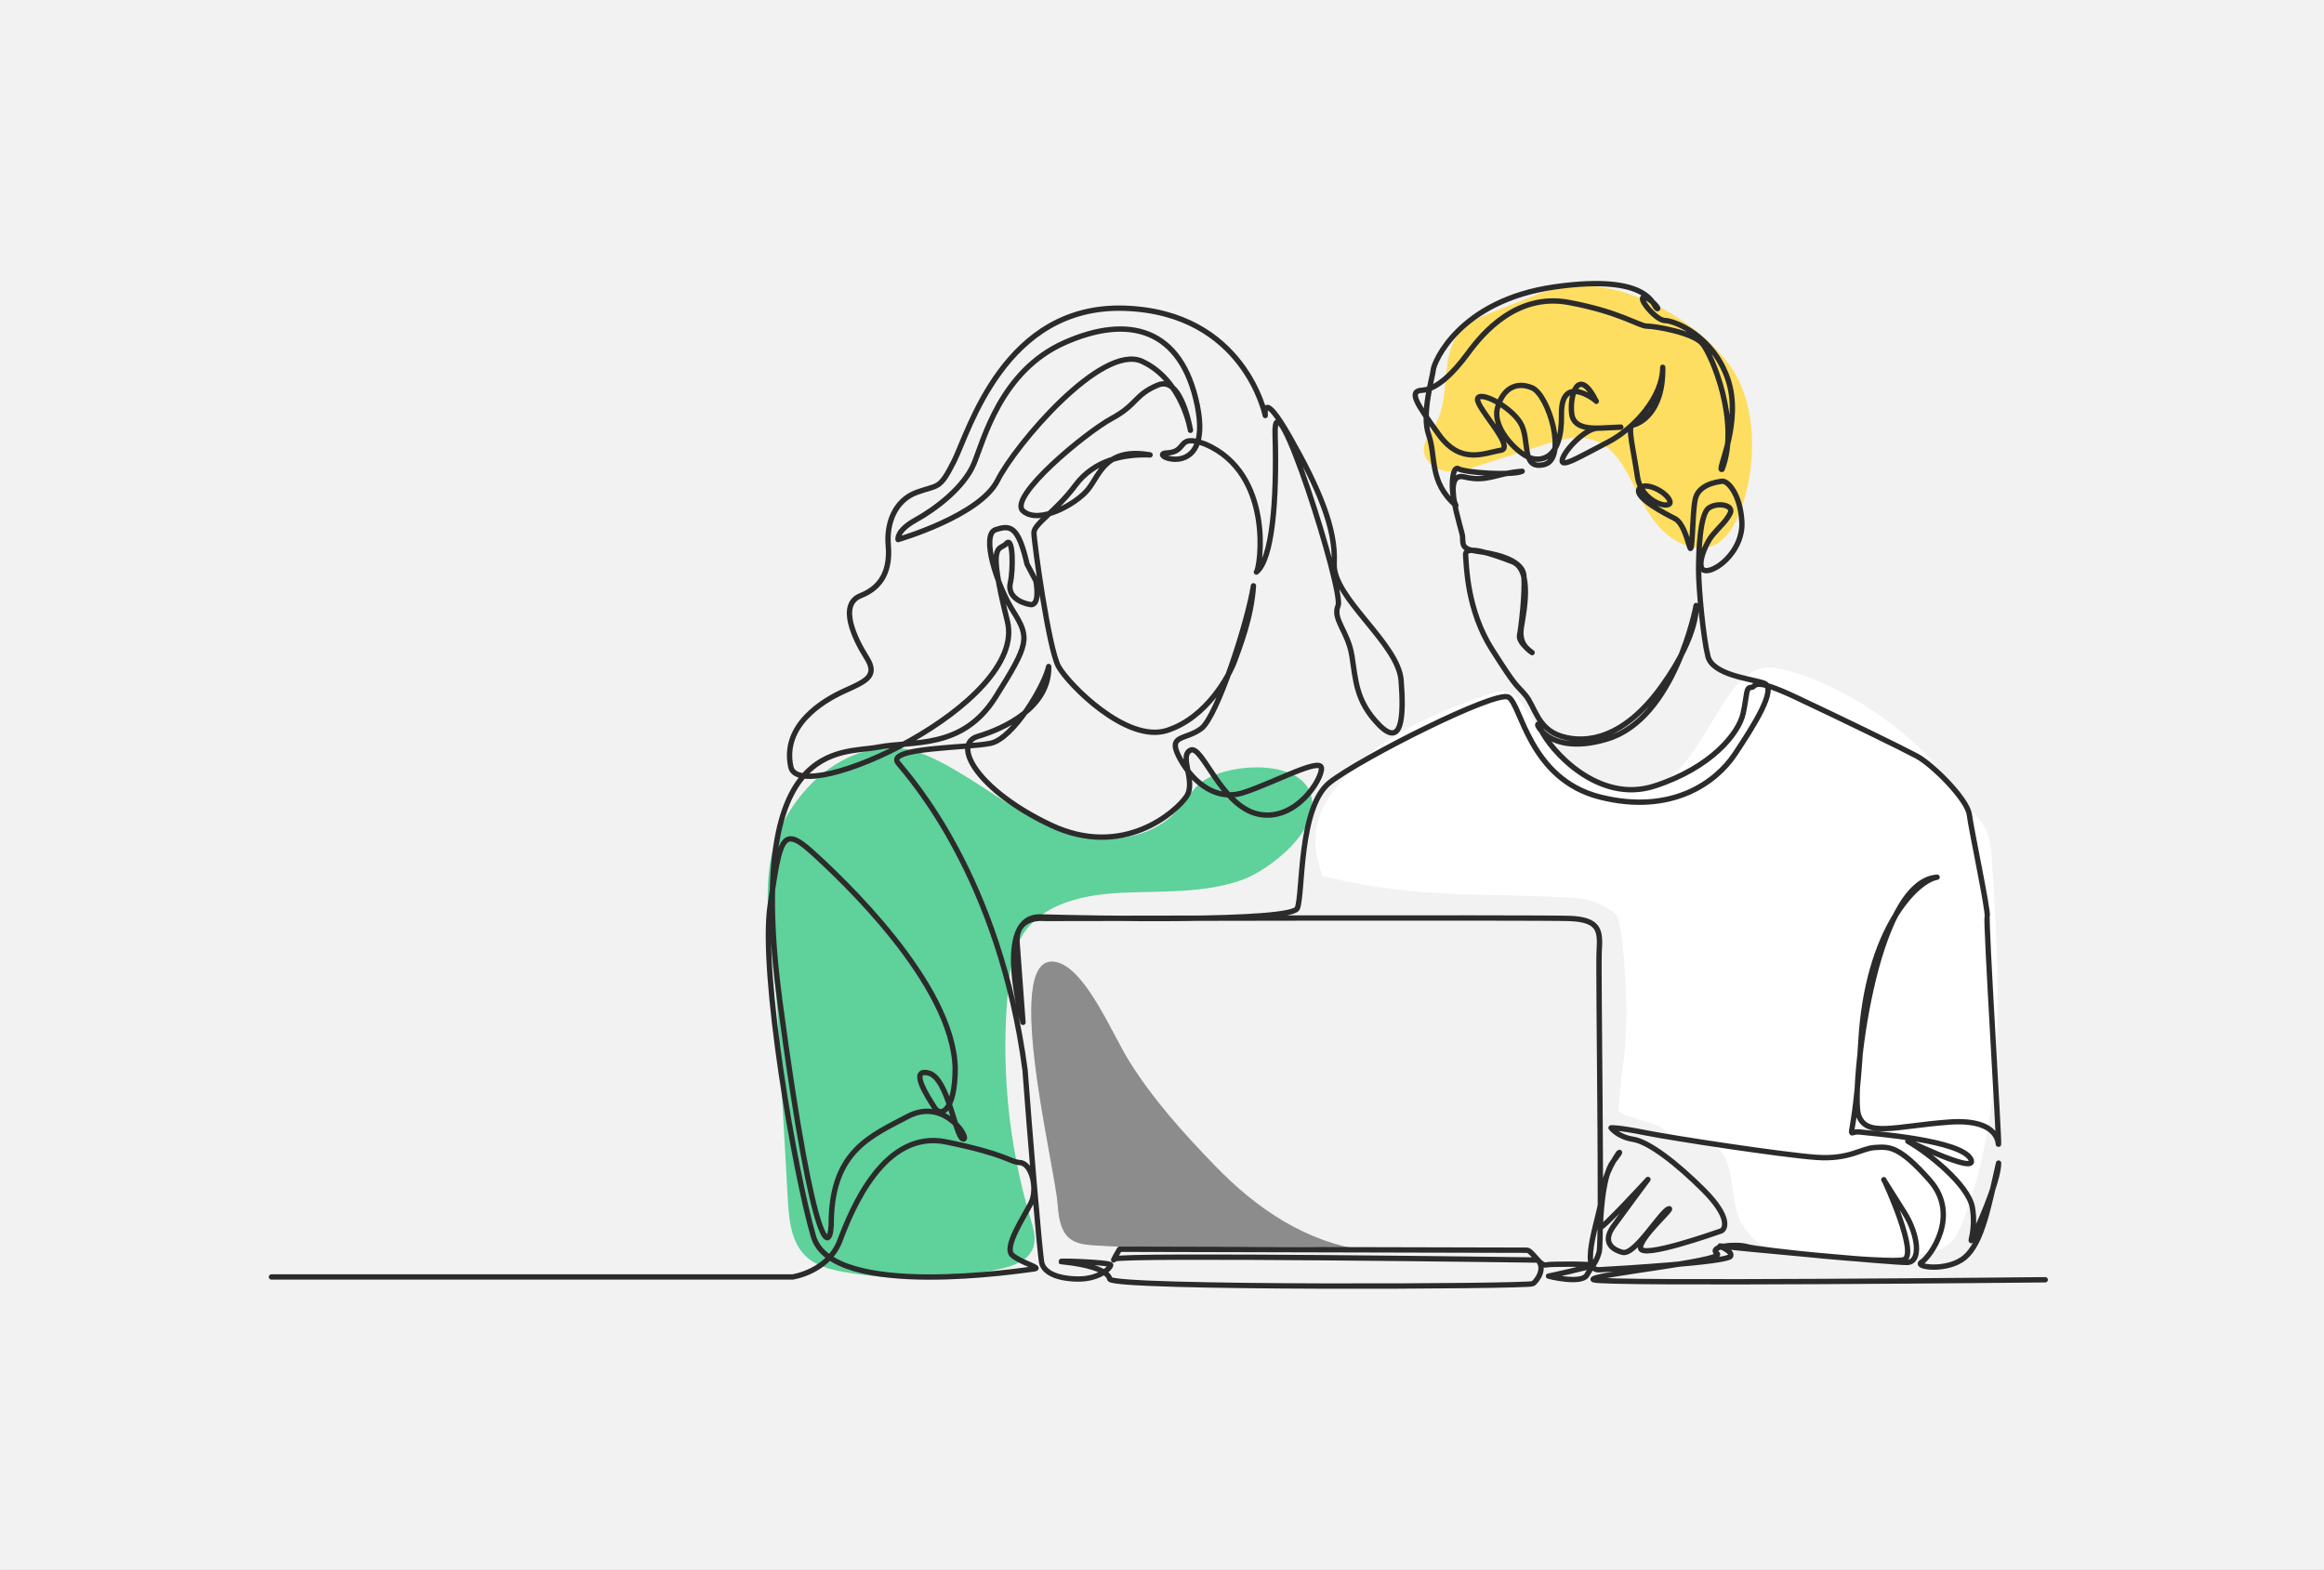<?xml version="1.0" encoding="UTF-8"?>
<svg id="Ebene_1" data-name="Ebene 1" xmlns="http://www.w3.org/2000/svg" viewBox="0 0 2000 1351">
  <rect x="0" y="0" width="2000" height="1351" fill="#808080" stroke="none"/>
  <defs>
    <style>
      .cls-1 {
        fill: #5fd19a;
      }

      .cls-2 {
        fill: #8c8c8c;
        stroke-width: .96px;
      }

      .cls-2, .cls-3 {
        stroke: #f2f2f2;
        stroke-miterlimit: 10;
      }

      .cls-4 {
        fill: #fff;
      }

      .cls-3 {
        fill: #f2f2f2;
      }

      .cls-5 {
        fill: none;
        stroke: #2b2b2b;
        stroke-linecap: round;
        stroke-linejoin: round;
        stroke-width: 4.6px;
      }

      .cls-6 {
        fill: #fede60;
      }
    </style>
  </defs>
  <rect class="cls-3" width="2000" height="1351"/>
  <path class="cls-2" d="M1045.06,1002.02c38,39.5,80.14,66.45,129.49,73.63-77.7-5.08-155.4,1.74-233.1-3.35-8.67-.57-18.2-1.58-24.31-9.18-5.67-7.05-6.77-17.76-7.57-27.64-2.84-35.3-50.23-222.95,1.23-207.52,24.76,7.42,47.13,62.25,61.32,84.96,20.93,33.52,46.81,61.94,72.94,89.11Z"/>
  <path class="cls-4" d="M1415.47,680.36c-21.76,5.58-45.12-3.68-62.15-18.33-17.03-14.65-29-34.15-41.17-53.02-3.45-5.35-7.36-11.03-13.37-13.14-6.21-2.19-13.02-.01-19.23,2.19-40.37,14.3-81.43,30.69-112.17,60.52s-44.12,55.17-29.21,95.32c87.17,21.6,144.9,13.33,220.55,19.33,10.03.79,24.51,6.74,31.83,13.64,6.92,6.52,9.35,75.42,9.09,84.93-1.33,50.3-2.52,28.65-6.82,83.33-.45,5.75,34.16,11.23,37.52,15.92,4.94,6.9,36.25,13.35,44.34,15.92,19.95,6.32,12.82,49.75,24.68,66.99,17.84,25.92,20.24,17.24,51.09,23.42,30.85,6.18,62.68,4.35,94.09,2.49,11.32-.67,23.47-1.65,32.21-8.87,6.78-5.6,10.38-14.09,13.45-22.33,37.17-99.96,30.54-210.14,23.4-316.54-1.9-28.4-20.68-32.2-35.33-56.6-24-39.95-92.93-89.33-148.81-100.54-48.9-9.82-58.68,91.22-113.98,105.41Z"/>
  <path class="cls-1" d="M1031.54,675.12c-7.33,6.78-12.34,15.69-19.08,23.06-19.04,20.81-50.26,26.97-78.03,22.01-27.77-4.96-52.84-19.43-76.51-34.77-20-12.95-54.37-36.65-77.85-40.68-47.49-8.15-91.85,28.01-110.32,72.52s-3.53,105.06-.84,153.17c3.02,53.9,6.04,107.79,9.06,161.69.99,17.63,2.79,37.1,15.66,49.19,8.98,8.44,21.64,11.5,33.79,13.59,43.87,7.57,89.18,6.64,132.7-2.71,11.58-2.49,24.64-6.93,28.88-17.99,3.07-8.02.41-16.96-2.06-25.18-19.34-64.36-25.9-132.53-19.2-199.4,1.58-15.79,4.09-32.05,12.62-45.43,17.14-26.87,52.78-34.31,84.62-35.82,35.02-1.67,71.12.7,104.11-11.15,23.28-8.36,71.1-44.85,58.02-76.13-12.14-29.04-76.05-24.03-95.57-5.96Z"/>
  <path class="cls-6" d="M1327.37,251.67c-14.12,5.59-28.23,11.19-42.35,16.78-10.05,3.98-20.46,8.21-27.74,16.2-18.97,20.83-8.15,55.73-21.83,80.37-4.07,7.32-10.42,14.2-10.11,22.57.34,9.34,9.43,16.45,18.66,17.86s18.53-1.48,27.42-4.34c20.72-6.64,41.44-13.29,62.16-19.93,79.9-25.62,60.99,69.36,118.77,88.65,31.18,10.41,44.71-22.55,50.91-48.19,8.28-34.25,6.5-78.96-15.36-108.18-33.51-44.78-107.68-82.72-160.54-61.78Z"/>
  <path class="cls-5" d="M233.62,1099h448.46s30.67-4.38,40.83-31.49c10.17-27.11,38.12-95.73,91.49-84.71,53.37,11.01,53.37,16.94,63.53,17.79,10.17.85,15.25,22.86,9.32,34.73-5.93,11.87-23.72,38.13-16.1,44.9,7.62,6.78,26.23,11.01,18.62,11.86-7.61.85-173.64,27.11-189.74-27.96-16.1-55.06-45.74-227.03-37.27-284.63,8.47-57.6,10.17-69.46,35.58-46.59,25.41,22.87,121.99,113.52,123.68,186.37,0,35.58-11.86,43.2-17.79,33.89-5.93-9.32-22.03-33.89-5.08-29.65,16.94,4.24,22.87,55.06,29.65,56.76,6.78,1.69-15.25-36.43-47.44-19.48-32.19,16.94-64.18,29.65-65.97,88.1.57,30.34-13.66,42.36-44.15-186.37-30.5-228.72,53.37-213.48,83.87-219.41,30.5-5.93,72.85,2.54,101.66-43.2,28.8-45.74,29.65-50.83,15.25-73.7-14.4-22.87-27.96-66.08-15.25-70.31,12.71-4.24,19.48-3.39,27.11,29.65l7.62,14.4s4.24,22.03-5.08,20.33c-9.32-1.69-19.48-7.62-16.94-18.64,2.54-11.01,2.54-40.66-3.39-33.89-5.93,6.78-16.94-4.24.85,66.92,17.79,71.16-178.74,160.95-186.37,125.37-7.62-35.58,27.11-56.76,45.74-65.23,18.64-8.47,29.65-12.71,19.48-28.8-10.17-16.1-24.57-45.74-5.08-53.37,19.48-7.62,25.41-23.72,23.72-43.2-1.69-19.48,5.93-38.97,24.57-45.74s19.48-1.69,32.19-27.11,43.2-134.69,146.55-131.3,121.14,92.34,121.14,92.34c0,0-3.39-24.57,21.18,18.64,24.57,43.2,39.81,78.78,38.12,108.43-1.69,29.65,55.06,68.62,57.6,100.81,2.54,32.19.55,58.45-19.21,38.12-19.76-20.33-19.76-38.12-23.15-59.3s-16.94-31.38-11.86-43.2-55.91-205-54.22-147.4c1.69,57.6-2.54,107.59-16.1,118.6,3.39-3.39,15.25-84.71-44.05-110.13-25.41-9.32-14.4,6.78-33.04,7.62s39.81,26.26,26.26-40.66c-13.55-66.92-59.3-78.7-114.36-54.22-55.06,24.49-69.46,83.87-77.94,104.2-8.47,20.33-33.04,38.97-49.98,48.29-16.94,9.32-15.25,16.94-15.25,16.94,0,0,70.31-20.33,85.56-50.83,15.25-30.5,89.8-118.6,124.53-102.5,34.73,16.1,41.51,59.3,41.51,59.3,0,0-7.62-47.44-27.96-38.97-20.33,8.47-17.79,16.94-39.81,28.8-22.03,11.86-89.8,67.77-76.24,79.63,13.55,11.86,45.74-5.93,55.91-18.64s15.25-36.43,53.37-29.65c-22.03-.85-47.88,4-64.38,26.26-16.51,22.26-35.58,33.04-35.58,40.66s12.71,99.96,21.18,115.21c8.47,15.25,58.45,66.08,93.18,55.06,34.73-11.01,54.22-48.29,58.45-60.15,4.24-11.86,14.4-37.27,16.1-64.38-5.08,32.19-31.34,112.67-44.9,122.83-13.55,10.17-28.8,5.08-19.48,23.72,9.32,18.64,29.65,39.95,55.91,31.41,26.26-8.54,66.13-30.46,66.98-21.14s-22.08,46.49-54.28,39.71c-32.19-6.78-48.29-60.15-58.45-55.06-10.17,5.08,5.08,27.09-3.39,39.8-8.47,12.72-54.22,54.23-116.9,24.58-62.69-29.65-85.56-69.46-62.69-76.24,22.87-6.78,61.8-25.05,60.99-60.15-3.39,16.1-30.32,61.91-49.98,66.08-19.66,4.16-90.64,3.39-79.63,16.94,11.01,13.55,87.25,98.27,109.28,264.3,3.39,46.59,12.71,159.26,14.4,166.04,1.69,6.78,10.17,13.14,29.65,13.77,19.48.63,29.65-9.54,29.65-12.08s-56.76-4.24-39.81-2.54c16.94,1.69,37.27,6.42,38.97,14.65,1.69,8.23,360.88,6.53,364.26,3.99s11.01-12.71,4.24-20.33c-6.78-7.62-7.62-8.47-10.17-8.47s-349.86-.85-349.86-.85c0,0-7.53,12.55-4.24,8.43,3.3-4.12,364.27.89,364.27.89,0,0,4.08,5.08,7.29,4.16,3.21-.92,41.28-.92,39.45.46-1.83,1.38-36.7,9.17-37.61,9.17s28.44,7.34,33.03-.92c4.59-8.26,7.8-10.09,10.55-19.72,2.75-9.63-.92-241.74,0-258.71.92-16.97,1.38-27.52-25.69-28.44-27.06-.92-451.37,0-451.37,0,0,0-25.69-3.21-23.85,21.1,1.83,24.31,5.05,68.35,5.05,68.35,0,0-25.96-92,15.21-90.76,41.17,1.24,215.85,4.61,220.87-7.44,5.02-12.05,1-87.34,28.11-108.42,27.11-21.08,142.56-79.31,153.6-73.29,11.04,6.02,17.68,70.7,79.11,86.05,61.44,15.35,99.58-12.76,115.65-36.86,16.06-24.09,37.15-57.22,25.1-61.24-12.05-4.02-44.17-7.03-48.19-23.09-4.02-16.06-8.03-58.23-8.03-74.29s1.14-47.78,8.63-53.23c7.49-5.45,22.47-2.72,18.39,4.77-4.09,7.49-8.17,10.21-14.98,18.39-6.81,8.17-15.66,30.64-5.45,30.64s32.01-18.39,30.64-42.22c-1.36-23.83-12.26-35.41-17.02-34.73s-20.43,2.72-23.15,15.66c-2.72,12.94-2.04,49.71-4.77,40.86-2.72-8.85-6.13-21.11-12.94-24.51s-34.73-17.71-30.64-25.2c4.09-7.49,23.83,2.04,26.56,10.21,2.72,8.17-24.51,2.04-27.92-21.11-3.4-23.15-8.85-43.58-4.09-44.26s26.56-9.53,25.88-49.71c0,25.2-23.83,52.43-47.67,64.69-23.83,12.26-40.18,22.47-38.81,14.98,1.36-7.49,19.07-26.56,29.96-27.24,10.9-.68,31.32-1.36,15.66-.68-15.66.68-35.41,3.4-37.45-11.58-2.04-14.98,5.3-42.73,21.11-10.9,4.09,2.72-30.64-27.24-29.96,11.58.68,38.81-18.39,41.54-29.28,36.09-10.9-5.45-29.96-25.2-25.88-41.54,4.09-16.34,15.66-23.83,29.96-17.71,14.3,6.13,30.64,61.29,10.21,66.05-20.43,4.77-11.58-21.79-20.43-36.09-8.85-14.3-35.41-27.92-36.77-20.43-1.36,7.49,33.37,42.22,19.75,44.26-13.62,2.04-34.05,12.94-53.12-13.62-19.07-26.56-26.56-37.45-14.3-38.13,12.26-.68,26.56-14.3,39.5-32.01,12.94-17.71,42.22-51.75,86.48-43.58,44.26,8.17,60.61,20.43,67.42,20.43s39.5,5.45,47.67,14.98c8.17,9.53,32.77,67.66,17.02,108.27-5.45,2.72,17.86-40.27,4.88-77.9-12.97-37.62-46.27-50.17-54.06-50.17s-23.79-19.89-18.16-19.89,14.7,11.24,11.24,9.51c-3.46-1.73-5.19-30.27-87.79-18.6-82.6,11.68-104.22,65.3-104.66,71.36-.43,6.05-10.38,37.62-3.89,56.22,6.49,18.6,0,40.22,23.35,60.54-4.76-9.51-3.89-35.03,2.16-31.57,6.05,3.46,46.27,6.05,54.92,2.16-23.35,1.73-29.57,9.68-49.94,4.85-20.37-4.83-1.73,45.23-1.38,51.44.35,6.21-1.04,10.7,11.74,12.43,12.77,1.73,40.05,6.21,41.08,21.4,1.04,15.19-2.42,44.19-3.8,51.09-1.38,6.9,13.81,16.92,10.36,14.5-3.45-2.42-10.95-7.85-8.85-21.11,2.09-13.26,9.9-50.03-7.68-56.79-17.58-6.76-40.92-14.84-40.23-5.77.7,9.07,1.16,47.44,22.79,81.39,21.63,33.95,19.53,28.6,28.37,38.84,8.84,10.23,10.23,29.3,31.4,35.81,21.16,6.51,53.49,2.33,86.05-42.79,32.56-45.12,29.77-69.77,29.77-69.77,0,0-17.91,97.21-76.51,114.88-58.6,17.67-65.12-25.81-57.21-8.37s49.07,64.65,97.91,48.84c48.84-15.81,72.56-45.35,76.28-62.56,3.72-17.21,2.09-22.09,6.98-22.33s-.47-9.77,38.6,8.6c39.07,18.37,89.77,43.02,103.72,50.46s43.72,37.44,45.35,50.46,16.74,83.95,15.35,87.44,10.47,193.41,9.77,196.23c-.71,2.82,3.52-22.56-43-19.03-46.53,3.52-71.2,13.39-77.55-6.34-6.34-19.74,12.69-200.92,67.68-204.44-17.62,2.82-59.92,44.41-65.56,141-5.64,96.58-14.1,76.84-1.41,78.25,12.69,1.41,87.42,7.05,95.88,23.26,8.46,16.21-66.97-22.56-52.17-14.1s50.05,35.95,53.58,55.69c3.52,19.74-3.52,33.84,0,26.79,3.52-7.05,22.62-48.64,22.59-64.86-8.49,37.36-14.13,68.38-28.93,81.07-14.8,12.69-44.41,8.46-37.36,4.23,7.05-4.23,33.84-40.18,7.05-70.5-26.79-30.31-35.25-28.9-47.23-28.2-11.98.7-21.85,10.57-50.76,8.46-28.9-2.11-121.96-16.21-146.64-21.15-24.67-4.93-29.61-4.23-29.61-4.23,0,0,5.64,7.75,19.03,9.87s37.36,20.44,60.63,43.71c23.26,23.26,19.03,33.84,14.8,35.25-4.23,1.41-67.68,23.97-69.09,14.8-1.41-9.16,31.02-36.66,23.97-33.84-7.05,2.82-28.9,40.18-39.48,37.36-10.57-2.82-16.92-9.87-7.75-22.56,9.16-12.69,29.61-40.18,29.61-40.18,0,0-40.76,44.41-40.89,40.89-.13-3.52,1.41-43.71,10.57-55.69,9.16-11.98,4.93-7.75,4.93-7.75,0,0-12.73,17.83-13.87,34.91-1.14,17.08-20.74,66.27-2.7,65.37,18.03-.9,110.53-6.58,113.06-11.65,2.53-5.07-14.07-9.85-7.6-8.72,6.47,1.13,147.15,14.29,159.55,14.07,12.4-.22,9.57-23.92-2.25-42.77-11.82-18.85-18.57-29.26-17.73-28.42.84.84,30.39,65.56,16.88,68.94-13.51,3.38-125.5-8.44-134.51-11.26-9-2.81-34.05-.56-25.89,5.91,8.16,6.47-114.24,18.57-106.37,22.51,7.88,3.94,388.72,0,388.72,0"/>
</svg>